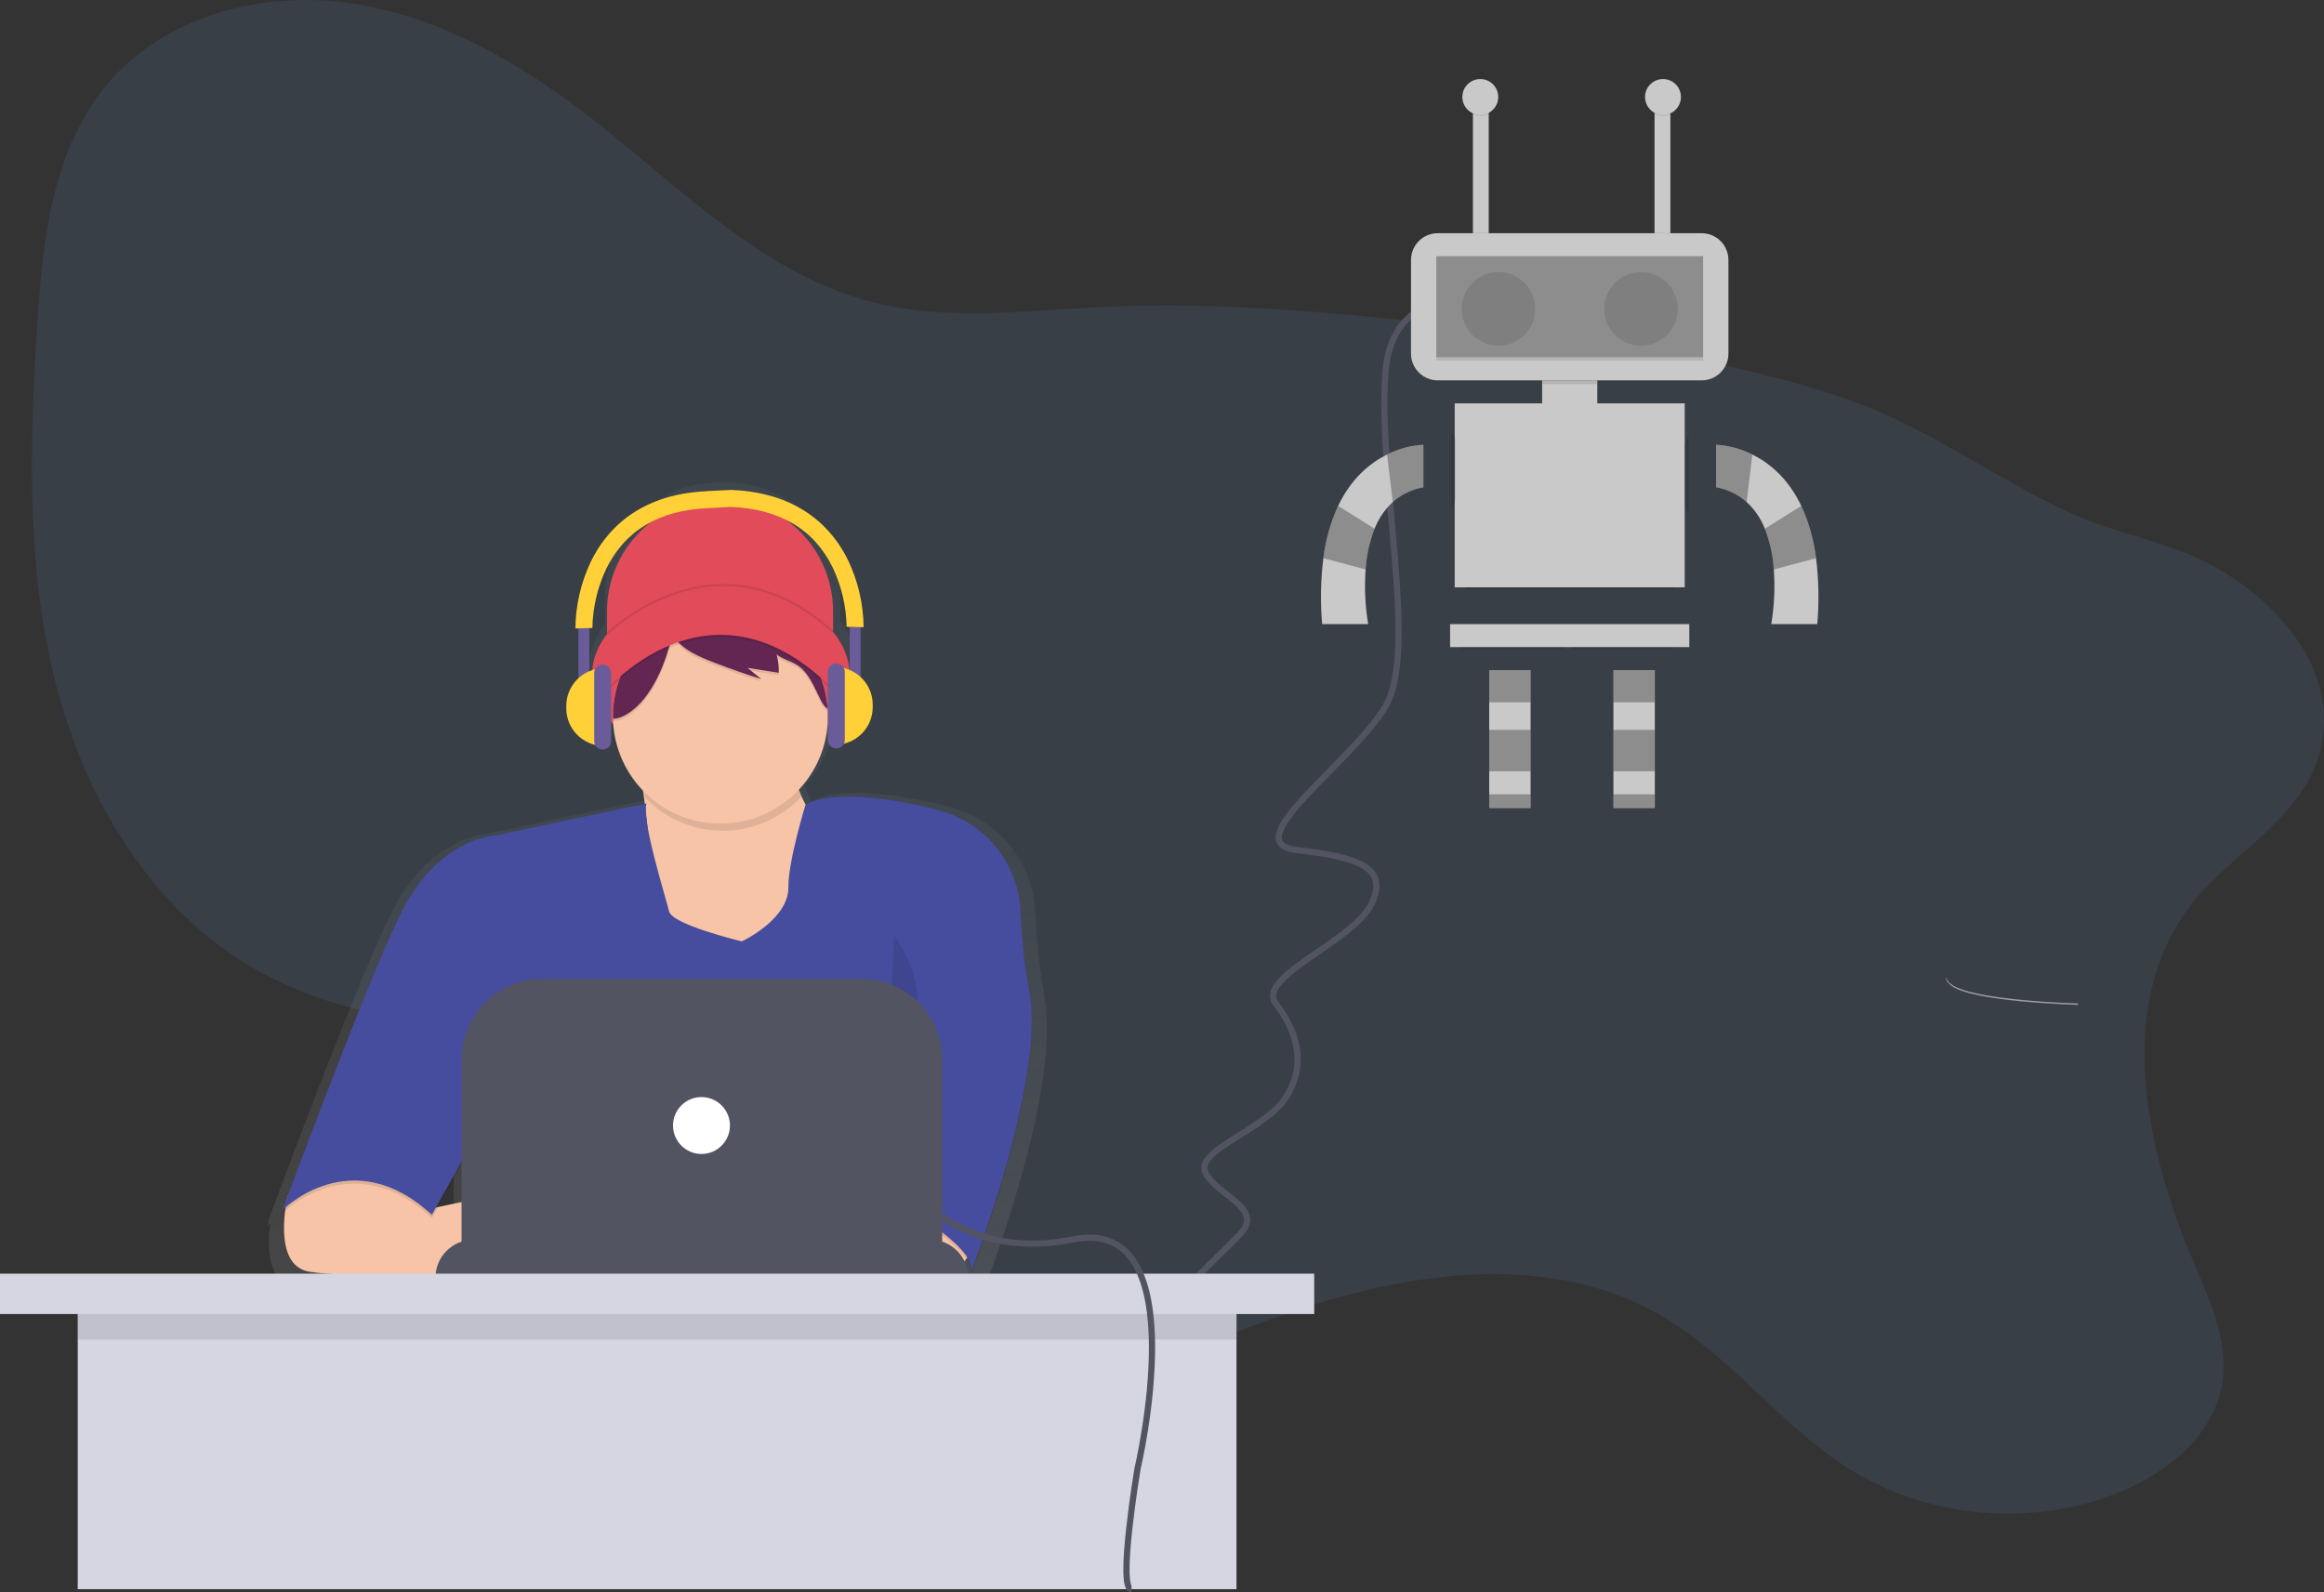 <?xml version="1.0" encoding="utf-8"?>
<!-- Generator: Adobe Illustrator 16.0.0, SVG Export Plug-In . SVG Version: 6.00 Build 0)  -->
<!DOCTYPE svg PUBLIC "-//W3C//DTD SVG 1.1//EN" "http://www.w3.org/Graphics/SVG/1.1/DTD/svg11.dtd">
<svg version="1.1" id="afcf7ba7-9a9d-4a96-99b1-c6a86c14369d"
	 xmlns="http://www.w3.org/2000/svg" xmlns:xlink="http://www.w3.org/1999/xlink" x="0px" y="0px" width="1124.676px"
	 height="770.768px" viewBox="0 0 1124.676 770.768" enable-background="new 0 0 1124.676 770.768" xml:space="preserve">
<rect x="0" y="0" width="1124.676" height="770.768" fill="#333333" stroke="none"/>
<title>Firmware</title>
<path opacity="0.1" fill="#66ACFF" enable-background="new    " d="M1060.811,437.401c-37.662,47.884-23.029,117.837,0.902,173.86
	c8.014,18.757,17.076,38.603,13.695,58.717c-4.135,24.598-26.088,42.584-49.137,52.116c-42.018,17.378-92.299,13.236-130.906-10.781
	c-33.365-20.756-57.258-54.51-91.193-74.321c-56.787-33.154-129.07-20.634-190.736,2.204
	c-43.625,16.157-91.322,37.169-134.672,20.284c-30.503-11.882-51.587-40.8-63.075-71.453c-5.547-14.801-9.573-30.82-20.165-42.551
	c-6.297-6.974-14.515-11.924-22.933-16.098c-76.872-38.115-173.96-17.704-248.625-59.979
	c-50.426-28.55-82.709-82.405-97.002-138.563c-14.294-56.157-12.629-115.042-9-172.875c2.579-41.1,7.206-84.979,33.467-116.699
	C79.211,7.707,126.889-4.771,169.983,1.607s82.155,29.11,116.52,55.885c42.948,33.462,82.778,75.131,135.509,88.686
	c35.91,9.231,73.686,4.182,110.723,2.433c61.917-2.923,123.858,3.578,185.432,10.696c58.947,6.815,118.322,14.315,174.479,33.491
	c39.74,13.57,71.6,38.203,109.125,55.412c24.461,11.218,51.133,14.315,74.293,28.603c28.527,17.6,54.682,48.213,47.373,84.035
	C1116.485,394.904,1080.801,411.987,1060.811,437.401z"/>
<path fill="none" stroke="#535461" stroke-width="3" stroke-miterlimit="10" d="M735.045,146.859c0,0-60.541-17.93-64.541,33.07
	s16,135,0,162s-73.094,66.01-43.047,69.505s45.047,8.495,36.047,26.495s-56,35-46,48s15,29,5,45s-45,26-39,37s28,17,17,29
	s-42.888,39.296-30.443,39.148"/>
<path fill="#C9C9C9" d="M695.811,112.881h127.674c7.162,0,12.969,5.807,12.969,12.97v45.301c0,7.163-5.807,12.97-12.969,12.97
	H695.811c-7.162,0-12.969-5.807-12.969-12.97v-45.301C682.842,118.688,688.649,112.881,695.811,112.881z"/>
<rect x="695.086" y="173.188" opacity="0.1" enable-background="new    " width="129.123" height="1.336"/>
<rect x="695.086" y="124.012" opacity="0.3" enable-background="new    " width="129.123" height="48.978"/>
<circle opacity="0.1" enable-background="new    " cx="725.141" cy="149.523" r="17.81"/>
<circle opacity="0.1" enable-background="new    " cx="794.155" cy="149.523" r="17.81"/>
<rect x="746.29" y="184.119" fill="#C9C9C9" width="26.715" height="15.588"/>
<rect x="703.991" y="195.253" fill="#C9C9C9" width="111.314" height="89.05"/>
<rect x="701.766" y="302.113" fill="#C9C9C9" width="115.766" height="11.131"/>
<polygon fill="#C9C9C9" points="720.69,339.96 720.69,353.317 720.69,373.353 720.69,384.485 720.69,391.164 740.725,391.164 
	740.725,384.485 740.725,373.353 740.725,353.317 740.725,339.96 740.725,324.376 720.69,324.376 "/>
<polygon fill="#C9C9C9" points="780.797,324.376 780.797,339.96 780.797,353.317 780.797,373.353 780.797,384.485 780.797,391.164 
	800.834,391.164 800.834,384.485 800.834,373.353 800.834,353.317 800.834,339.96 800.834,324.376 "/>
<path fill="#C9C9C9" d="M688.831,215.29v20.591c-5.5,0.96-10.625,3.431-14.801,7.134c-3.873,3.587-6.887,8.004-8.811,12.92
	c-2.455,6.311-3.92,12.964-4.34,19.723c-0.631,8.837-0.217,17.718,1.232,26.458h-22.264c-0.928-10.635-0.732-21.338,0.584-31.932
	c1.049-8.757,3.461-17.295,7.145-25.309c6.449-13.528,15.623-20.867,23.682-24.853C676.719,217.23,682.706,215.618,688.831,215.29z"
	/>
<rect x="720.688" y="324.376" opacity="0.3" enable-background="new    " width="20.037" height="15.584"/>
<rect x="720.688" y="353.317" opacity="0.3" enable-background="new    " width="20.037" height="20.036"/>
<rect x="720.688" y="384.484" opacity="0.3" enable-background="new    " width="20.037" height="6.68"/>
<rect x="780.797" y="324.376" opacity="0.3" enable-background="new    " width="20.037" height="15.584"/>
<rect x="780.797" y="353.317" opacity="0.3" enable-background="new    " width="20.037" height="20.036"/>
<rect x="780.797" y="384.484" opacity="0.3" enable-background="new    " width="20.037" height="6.68"/>
<path opacity="0.3" enable-background="new    " d="M688.831,215.29v20.591c-5.5,0.96-10.625,3.431-14.801,7.134l-2.771-22.993
	C676.719,217.23,682.706,215.618,688.831,215.29z"/>
<path opacity="0.3" enable-background="new    " d="M665.219,255.935c-2.455,6.311-3.92,12.964-4.34,19.723l-20.447-5.474
	c1.049-8.757,3.461-17.295,7.145-25.309L665.219,255.935z"/>
<path fill="#C9C9C9" d="M830.467,215.29v20.591c5.498,0.96,10.623,3.431,14.799,7.134c3.875,3.587,6.887,8.004,8.813,12.92
	c2.455,6.311,3.918,12.964,4.338,19.723c0.631,8.837,0.217,17.718-1.23,26.458h22.262c0.928-10.635,0.732-21.338-0.582-31.932
	c-1.051-8.757-3.461-17.295-7.146-25.309c-6.449-13.528-15.623-20.867-23.682-24.853C842.577,217.23,836.59,215.618,830.467,215.29z
	"/>
<path opacity="0.3" enable-background="new    " d="M830.467,215.29v20.591c5.498,0.96,10.623,3.431,14.799,7.134l2.771-22.993
	C842.577,217.23,836.59,215.618,830.467,215.29z"/>
<path opacity="0.3" enable-background="new    " d="M854.079,255.935c2.455,6.311,3.918,12.964,4.338,19.723l20.449-5.474
	c-1.051-8.757-3.461-17.295-7.146-25.309L854.079,255.935z"/>
<rect x="746.29" y="184.119" opacity="0.1" enable-background="new    " width="26.715" height="1.845"/>
<path opacity="0.1" enable-background="new    " d="M817.284,211.119v37.283c-1.332-1.437-2.072-3.325-2.07-5.284v-26.719
	C815.211,214.441,815.952,212.555,817.284,211.119z"/>
<path opacity="0.1" enable-background="new    " d="M704.387,213.578v27.91c-0.133,1.765-0.865,3.431-2.076,4.722v-37.354
	C703.522,210.146,704.254,211.813,704.387,213.578z"/>
<rect x="709.559" y="284.305" opacity="0.1" enable-background="new    " width="100.18" height="1.319"/>
<rect x="707.331" y="313.247" opacity="0.1" enable-background="new    " width="48.977" height="1.021"/>
<rect x="760.764" y="313.247" opacity="0.1" enable-background="new    " width="48.975" height="1.021"/>
<rect x="712.793" y="46.953" fill="#C9C9C9" width="7.666" height="65.928"/>
<rect x="800.698" y="46.953" fill="#C9C9C9" width="7.666" height="65.928"/>
<circle opacity="0.1" enable-background="new    " cx="716.372" cy="47.464" r="8.688"/>
<circle fill="#C9C9C9" cx="716.372" cy="46.953" r="8.688"/>
<circle opacity="0.1" enable-background="new    " cx="804.788" cy="47.464" r="8.688"/>
<circle fill="#C9C9C9" cx="804.788" cy="46.953" r="8.688"/>
<path opacity="0.5" fill="#FFFFFF" enable-background="new    " d="M943.772,475.998c-0.955-0.736-1.66-1.749-2.021-2.9
	c-0.184,0.903,0.375,2.076,2.021,3.596c9.037,8.342,61.871,9.732,61.871,9.732s0-0.246-0.008-0.695
	C1005.301,485.722,952.782,484.313,943.772,475.998z"/>
<linearGradient id="SVGID_1_" gradientUnits="userSpaceOnUse" x1="355.668" y1="80.097" x2="355.668" y2="472.789" gradientTransform="matrix(1 0 0 -1 -37.662 706.401)">
	<stop  offset="0" style="stop-color:#808080;stop-opacity:0.25"/>
	<stop  offset="0.535" style="stop-color:#808080;stop-opacity:0.12"/>
	<stop  offset="1" style="stop-color:#808080;stop-opacity:0.1"/>
</linearGradient>
<path fill="url(#SVGID_1_)" d="M505.498,482.7c-2.438-13.563-3.935-27.279-4.477-41.049l0,0
	c-0.98-23.239-16.476-43.349-38.697-50.219c-3.949-1.215-8.305-2.351-13.106-3.37c-42.129-8.948-54.926-1.136-56.38-0.108
	c-1.227-2.244-2.292-4.571-3.189-6.966c-0.072-0.244-0.138-0.491-0.207-0.737c8.337-8.892,13.417-20.346,14.41-32.494
	c7.026-7.126,11.132-15.722,11.132-24.978c0-7.96-3.039-15.432-8.359-21.9v-12.562c0-30.213-24.492-54.705-54.705-54.705l0,0h-4.436
	c-30.213,0-54.706,24.492-54.706,54.705l0,0v13.56c-4.794,5.922-7.458,13.284-7.563,20.902c0,9.062,3.938,17.489,10.696,24.525
	c0.924,12.595,6.237,24.466,15.014,33.545c0.296,2.054,0.6,4.266,0.899,6.598l-75.373,15.94c0,0-29.059,1.194-47.768,39.807
	c-15.839,32.688-47.367,116.726-56.669,141.743l0,0l0,0.001c-1.686,4.534-2.643,7.133-2.643,7.133s0.309-0.313,0.9-0.845
	c-0.585,1.581-0.9,2.437-0.9,2.437s0.458-0.462,1.327-1.223c-1.32,10.47-1.508,28.44,12.208,30.68
	c11.498,1.877,41.112,2.647,63.492,2.964v0.021h1.552c14.83,0.199,26.113,0.199,26.113,0.199v-0.199h240.631v-2.466
	c0.003-2.24-0.448-4.457-1.325-6.518c0.115-0.134,0.227-0.268,0.335-0.402c1.287,1.7,2.145,3.687,2.497,5.789
	c-0.026,0.206-0.064,0.41-0.113,0.611c0,0,0.05-0.128,0.142-0.368c0.058,0.657,0.01,1.318-0.142,1.961
	c0,0,30.873-79.548,30.543-127.046C506.72,492.654,506.341,487.644,505.498,482.7z M313.058,398.188
	c-0.397-2.269-0.653-4.56-0.764-6.86l0.002-0.063C312.562,393.498,312.819,395.814,313.058,398.188z M219.533,569.051v18.958
	l-11.884,2.539L219.533,569.051z"/>
<path fill="#E14B5A" d="M348.466,241.264L348.466,241.264c30.213,0,54.705,24.492,54.705,54.705v23.336l0,0H293.76l0,0v-23.336
	C293.76,265.756,318.253,241.264,348.466,241.264z"/>
<ellipse fill="#E14B5A" cx="348.848" cy="326.956" rx="62.357" ry="42.846"/>
<path fill="#F7C4A7" d="M308.871,368.463c0,0,13.007,68.095,0,86.457c-13.007,18.363,39.786,25.632,39.786,25.632l54.705-19.894
	l7.651-48.967c0,0-33.283-18.745-26.396-56.618L308.871,368.463z"/>
<path fill="#F7C4A7" d="M470.31,597.996c0,0,3.442,14.919-15.303,17.598c-11.069,1.628-22.327,1.494-33.355-0.397l-4.135-37.476
	h43.611L470.31,597.996z"/>
<path fill="#F7C4A7" d="M139.262,578.898c0,0-8.278,33.635,10.467,36.695c18.745,3.06,87.605,3.06,87.605,3.06v-39.785
	l-31.172,6.657l-29.271-28.08L139.262,578.898z"/>
<path opacity="0.1" enable-background="new    " d="M312.888,390.46l-73.259,15.493c0,0-27.927,1.147-45.907,38.256
	c-17.98,37.107-57,143.075-57,143.075s33.282-33.665,72.303,2.296l26.014-47.055l-5.738,74.598h201.606v-35.194
	c0,0,42.081,22.57,39.021,35.194c0,0,36.01-92.78,28.265-134.947c-2.343-13.035-3.78-26.217-4.302-39.45l0,0
	c-0.942-22.333-15.834-41.659-37.189-48.262c-3.795-1.167-7.98-2.259-12.596-3.239c-43.229-9.181-54.323,0-54.323,0
	s-8.374,27.247-8.225,39.595c0.191,15.876-22.571,26.396-22.571,26.396s-33.665-8.034-35.195-14.537
	C322.261,436.175,310.21,398.111,312.888,390.46z"/>
<path fill="#464D9E" d="M312.888,388.93l-73.259,15.493c0,0-27.927,1.147-45.907,38.256c-17.98,37.107-57,143.075-57,143.075
	s33.282-33.665,72.303,2.296l26.014-47.055l-5.738,74.599h201.606v-35.195c0,0,42.081,22.57,39.021,35.195
	c0,0,36.01-92.781,28.265-134.948c-2.343-13.035-3.78-26.217-4.302-39.45l0,0c-0.942-22.333-15.834-41.658-37.189-48.262
	c-3.795-1.167-7.98-2.259-12.596-3.239c-43.229-9.181-54.323,0-54.323,0s-8.374,27.247-8.225,39.595
	c0.191,15.876-22.571,26.396-22.571,26.396s-33.665-8.033-35.195-14.537S310.21,396.581,312.888,388.93z"/>
<path opacity="0.1" enable-background="new    " d="M387.761,385.679c-3.078-8.714-3.767-18.092-1.997-27.162l-75.746,13.39
	c0,0,1.093,5.724,2.329,14.3c19.936,20.687,52.867,21.295,73.553,1.358C386.537,386.952,387.157,386.323,387.761,385.679
	L387.761,385.679z"/>
<path fill="#F7C4A7" d="M400.685,346.657c0,28.734-23.293,52.027-52.027,52.028c-28.243,0-51.328-22.531-52.013-50.766
	c-0.012-0.421-0.016-0.842-0.016-1.263c-0.003-19.875,11.314-38.017,29.166-46.752c1.561-0.761,3.164-1.447,4.809-2.058
	c8.563-3.148,17.801-4.005,26.798-2.487c0.006,0.004,0.012,0.005,0.019,0.004c23.723,4.04,41.573,23.833,43.148,47.847
	C400.646,344.351,400.685,345.499,400.685,346.657z"/>
<g opacity="0.1">
	<path d="M330.532,299.068c0.023-0.017,0.047-0.032,0.072-0.046c-1.645,0.608-3.248,1.294-4.809,2.058
		c-17.852,8.735-29.169,26.877-29.166,46.752c0,0.421,0.004,0.842,0.015,1.263c1.617-0.043,3.207-0.425,4.667-1.121
		c12.686-5.918,20.294-24.032,23.282-36.664C325.666,306.788,326.69,301.692,330.532,299.068z"/>
	<path d="M370.355,300.529c-4.118-1.892-8.466-3.234-12.934-3.99c3.665,0.843,6.938,2.898,9.289,5.834
		c1.151,1.567,2.106,3.27,2.843,5.069c-14.014-6.127-30.01-5.796-43.758,0.906c3.267,7.157,13.394,11.063,20.153,13.677
		c7.403,2.857,14.892,5.471,22.468,7.838c-2.23-1.813-4.46-3.624-6.691-5.432c5.034,0.799,10.07,1.6,15.107,2.402
		c0.164-3.007-0.193-6.02-1.055-8.905c2.876,2.332,6.732,3.113,9.873,5.095c5.888,3.711,8.336,10.872,11.545,17.047
		c0.743,1.699,1.904,3.184,3.374,4.315C399.306,325.331,387.709,308.498,370.355,300.529z"/>
</g>
<path fill="#632652" d="M330.532,297.893c0.023-0.017,0.047-0.032,0.072-0.046c-1.645,0.608-3.248,1.294-4.809,2.058
	c-17.852,8.735-29.169,26.877-29.166,46.752c0,0.421,0.004,0.842,0.015,1.263c1.617-0.043,3.207-0.425,4.667-1.121
	c12.686-5.918,20.294-24.032,23.282-36.664C325.666,305.613,326.69,300.518,330.532,297.893z"/>
<path fill="#632652" d="M370.355,299.354c-4.118-1.893-8.466-3.234-12.934-3.99c3.665,0.843,6.938,2.898,9.289,5.834
	c1.151,1.567,2.106,3.27,2.843,5.069c-14.014-6.127-30.01-5.796-43.758,0.906c3.267,7.157,13.394,11.063,20.153,13.677
	c7.403,2.857,14.892,5.47,22.468,7.838c-2.23-1.813-4.46-3.624-6.691-5.432c5.034,0.799,10.07,1.6,15.107,2.402
	c0.164-3.008-0.193-6.021-1.055-8.906c2.876,2.333,6.732,3.114,9.873,5.096c5.888,3.711,8.336,10.872,11.545,17.047
	c0.743,1.699,1.904,3.184,3.374,4.315C399.306,324.156,387.709,307.323,370.355,299.354z"/>
<path opacity="0.1" enable-background="new    " d="M290.7,338.077c0,0,53.558-66.564,115.532,0l-5.355-14.92
	c0,0-29.074-42.463-49.732-33.282c-20.658,9.182-40.934,15.685-40.934,15.685L290.7,338.077z"/>
<path fill="#E14B5A" d="M290.7,336.902c0,0,53.558-66.565,115.532,0l-5.355-14.92c0,0-29.074-42.463-49.732-33.282
	s-40.934,15.685-40.934,15.685L290.7,336.902z"/>
<path opacity="0.1" enable-background="new    " d="M246.706,480.36c0,0-11.477,30.604,4.591,58.148s-14.155,39.021-14.155,39.021"
	/>
<path opacity="0.1" enable-background="new    " d="M432.628,452.816c0,0,19.893,25.248,6.886,47.819
	c-13.007,22.57-12.242,76.894-12.242,76.894"/>
<path fill="#535461" d="M229.108,600.1h221.117c10.141,0,18.362,8.222,18.362,18.363l0,0l0,0H210.746l0,0l0,0
	C210.746,608.321,218.967,600.1,229.108,600.1L229.108,600.1z"/>
<path fill="#535461" d="M262.37,473.856h154.594c21.539,0,39,17.461,39,39v91.451l0,0H223.37l0,0v-91.451
	C223.37,491.317,240.831,473.856,262.37,473.856L262.37,473.856z"/>
<circle fill="#FFFFFF" cx="339.476" cy="544.821" r="13.772"/>
<path opacity="0.1" fill="none" stroke="#000000" stroke-miterlimit="10" enable-background="new    " d="M293.76,306.867
	c0,0,52.639-52.611,109.411-0.96"/>
<rect x="411.187" y="303.516" fill="#6A5C99" width="5.286" height="29.959"/>
<path fill="#FFD037" d="M404.137,322.9L404.137,322.9c10.058,0,18.211,8.153,18.211,18.21l0,0v1.175
	c0,10.058-8.153,18.211-18.211,18.211l0,0l0,0l0,0V322.9L404.137,322.9z"/>
<path fill="#6A5C99" d="M404.725,321.139L404.725,321.139c2.271,0,4.112,1.841,4.112,4.111v32.896c0,2.271-1.842,4.111-4.112,4.111
	l0,0c-2.271,0-4.112-1.841-4.112-4.111V325.25C400.612,322.979,402.454,321.139,404.725,321.139z"/>
<rect x="279.919" y="304.103" fill="#6A5C99" width="5.287" height="29.958"/>
<path fill="#FFD037" d="M292.255,361.083L292.255,361.083c-10.057,0-18.21-8.152-18.21-18.21l0,0v-1.175
	c0-10.058,8.153-18.21,18.21-18.21l0,0l0,0l0,0V361.083L292.255,361.083z"/>
<path fill="#6A5C99" d="M291.667,362.846L291.667,362.846c-2.271,0-4.112-1.841-4.112-4.112v-32.896
	c0-2.271,1.841-4.112,4.112-4.112l0,0c2.271,0,4.112,1.841,4.112,4.112v32.896C295.779,361.005,293.938,362.846,291.667,362.846z"/>
<path fill="#FFD037" d="M410.56,271.494c-7.158-14.884-22.749-32.88-56.356-34.316l0.003-0.041l-0.403,0.019l-0.026-0.001v0.003
	l-11.906,0.567l0.001,0.058c-33.386,1.537-48.904,19.462-56.04,34.299c-4.745,10.051-7.263,21.008-7.38,32.123l4.111-0.101
	l4.111-0.095c0.18-9.906,2.461-19.661,6.694-28.62c9.064-18.614,25.739-28.516,49.563-29.429l0-0.007l10.53-0.583v0.003
	c23.824,0.913,40.499,10.815,49.563,29.429c4.232,8.958,6.515,18.713,6.694,28.62l4.11,0.095l4.111,0.101
	C417.822,292.502,415.305,281.545,410.56,271.494z"/>
<rect x="37.615" y="618.704" fill="#D6D6E3" width="560.778" height="150.563"/>
<rect x="37.615" y="628.838" opacity="0.1" enable-background="new    " width="560.778" height="19.545"/>
<rect y="616.533" fill="#D6D6E3" width="636.004" height="19.544"/>
<path fill="none" stroke="#535461" stroke-width="3" stroke-miterlimit="10" d="M435.504,567.929c0,0,24,44,84,32
	c60-12,31,111,31,111s-9.817,58.676-2.908,58.338"/>
</svg>
